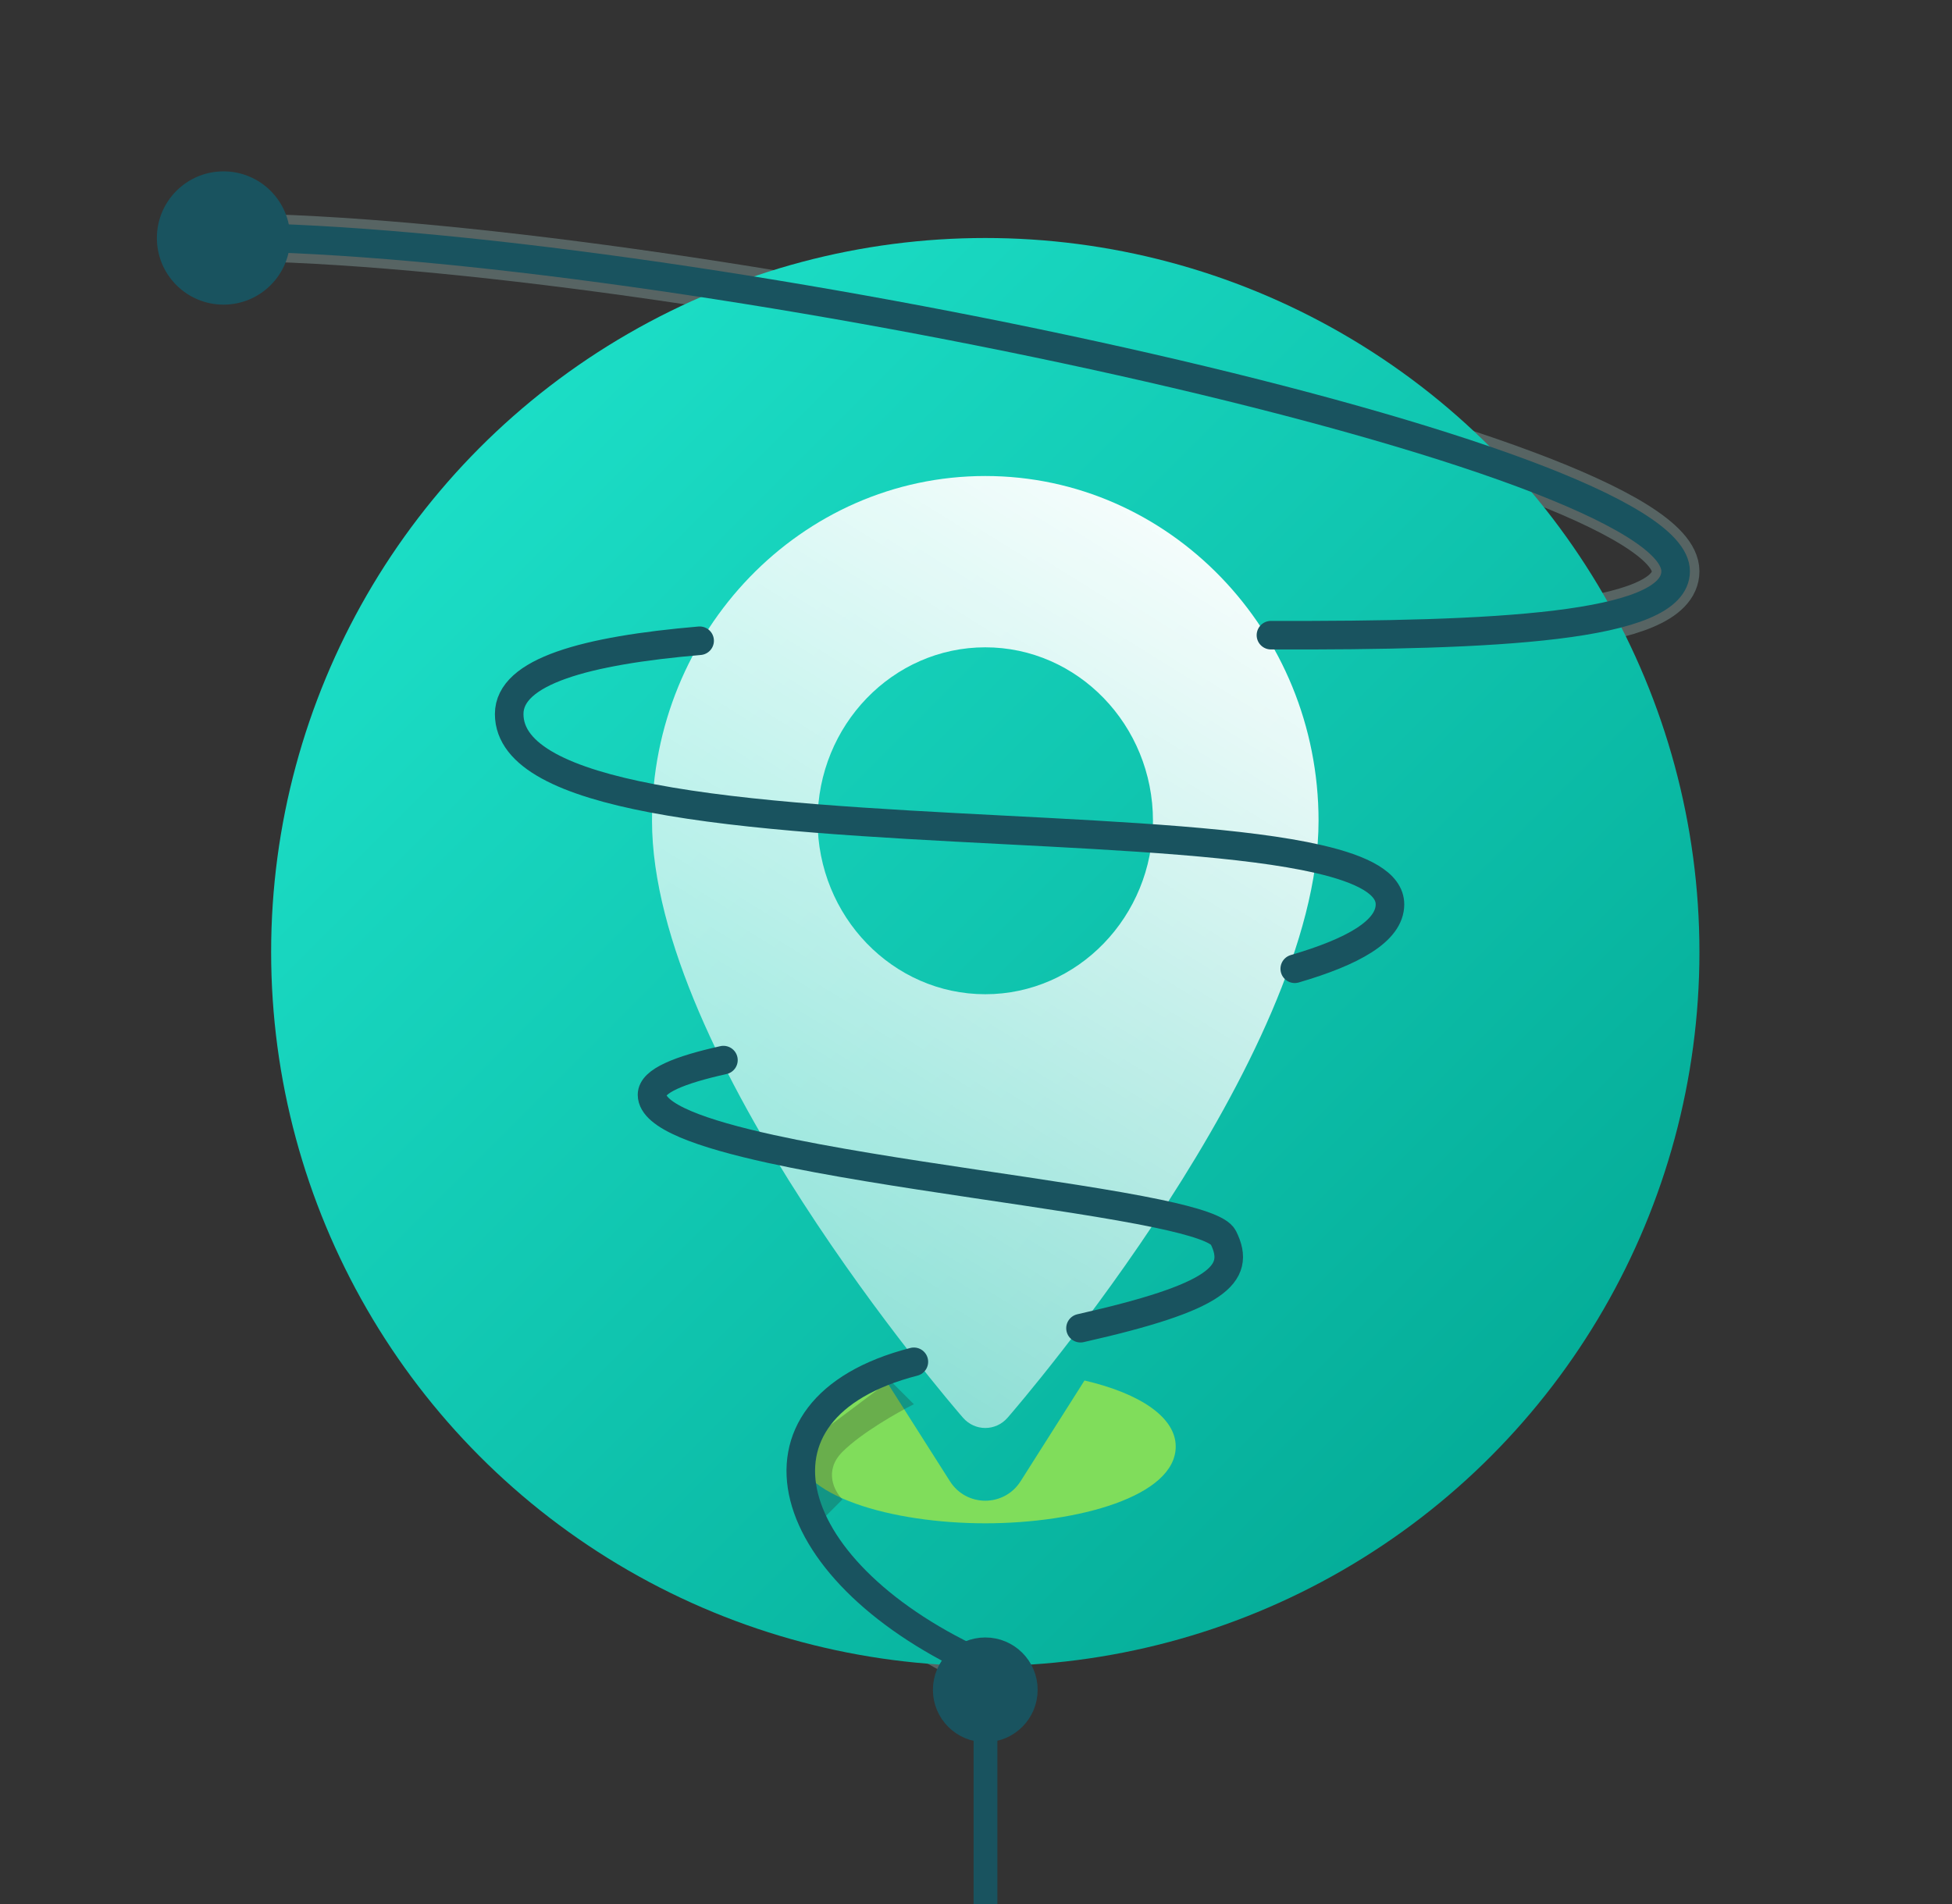 <?xml version="1.0" encoding="UTF-8"?>
<svg xmlns="http://www.w3.org/2000/svg" width="41" height="40" viewBox="0 0 41 40" fill="none">
  <rect x="0" y="0" width="41" height="40" fill="#333333" stroke="none"/>
  <path opacity=".25" d="M20.695 35c-4.321-1.92-5.323-5.408-1.5-6.391.158-.041.325-.077.5-.109 1.206-.219 2.195-.414 3-.596 2.866-.647 3.39-1.123 3-1.904-.087-.175-.599-.339-1.365-.5-1.981-.418-5.666-.821-8.135-1.361-1.464-.321-2.5-.69-2.5-1.139 0-.288.574-.522 1.5-.728 2.806-.624 8.851-1 12-1.919 1.216-.355 2-.791 2-1.353 0-.437-.566-.737-1.5-.952-3.043-.702-9.992-.51-14-1.276-1.795-.343-3-.878-3-1.771 0-.897 1.608-1.334 4-1.539 4-.461 8-.461 12-.117 4.649.013 8.5-.155 8.5-1.344 0-2.4-19.667-6.667-29.5-7" stroke="#C7FAF7"></path>
  <circle cx="20.695" cy="20" r="15" fill="url(#paint0_linear_1729_21276)"></circle>
  <path d="M20.695 10c-3.86 0-7 3.249-7 7.243 0 4.957 6.264 12.233 6.531 12.54.251.289.688.288.938 0 .267-.307 6.531-7.584 6.531-12.54-0-3.994-3.14-7.243-7-7.243Zm0 10.887c-1.942 0-3.522-1.635-3.522-3.644 0-2.009 1.58-3.644 3.522-3.644 1.942 0 3.522 1.635 3.522 3.644 0 2.009-1.58 3.644-3.522 3.644Z" fill="url(#paint1_linear_1729_21276)"></path>
  <path d="m22.78 29-1.343 2.118c-.347.546-1.138.545-1.484.001l-1.345-2.117c-1.183.276-1.913.781-1.913 1.386 0 1.048 2.061 1.614 4 1.614 1.939 0 4-.566 4-1.614 0-.605-.731-1.11-1.915-1.386Z" fill="#80DD5B"></path>
  <path opacity=".25" d="M17.695 30.5c-.4.4-.167.833 0 1l-.5.5-.5-1.5 2-1.5.5.5c-.333.167-1.1.6-1.5 1Z" fill="#242121"></path>
  <path d="M20.699 36.211V40" stroke="#19535F" stroke-width=".5"></path>
  <circle cx="20.695" cy="35.5" r=".8" fill="#19535F" stroke="#19535F" stroke-width=".6"></circle>
  <path d="M20.695 35c-4.321-1.92-5.323-5.408-1.5-6.391M5.695 5c9.833.333 29.5 4.6 29.5 7 0 1.189-3.851 1.357-8.5 1.344m-12 .117c-2.392.205-4 .642-4 1.539 0 .893 1.205 1.428 3 1.771 4.008.766 10.957.574 14 1.276.934.215 1.5.515 1.5.952 0 .562-.784.998-2 1.353m-12 1.919c-.926.206-1.5.439-1.5.728 0 .449 1.036.818 2.5 1.139 2.469.541 6.154.944 8.135 1.361.766.162 1.278.325 1.365.5.39.781-.134 1.257-3 1.904" stroke="#19535F" stroke-width=".6" stroke-linecap="round"></path>
  <circle cx="4.695" cy="5" r="1.2" fill="#19535F" stroke="#19535F" stroke-width=".4"></circle>
  <defs>
    <linearGradient id="paint0_linear_1729_21276" x1="36" y1="35" x2="6" y2="5" gradientUnits="userSpaceOnUse">
      <stop stop-color="#00A38F"></stop>
      <stop offset="1" stop-color="#20E7CF"></stop>
    </linearGradient>
    <linearGradient id="paint1_linear_1729_21276" x1="27.195" y1="10.5" x2="15.695" y2="29" gradientUnits="userSpaceOnUse">
      <stop stop-color="#fff"></stop>
      <stop offset="1" stop-color="#fff" stop-opacity=".5"></stop>
    </linearGradient>
  </defs>
</svg>
